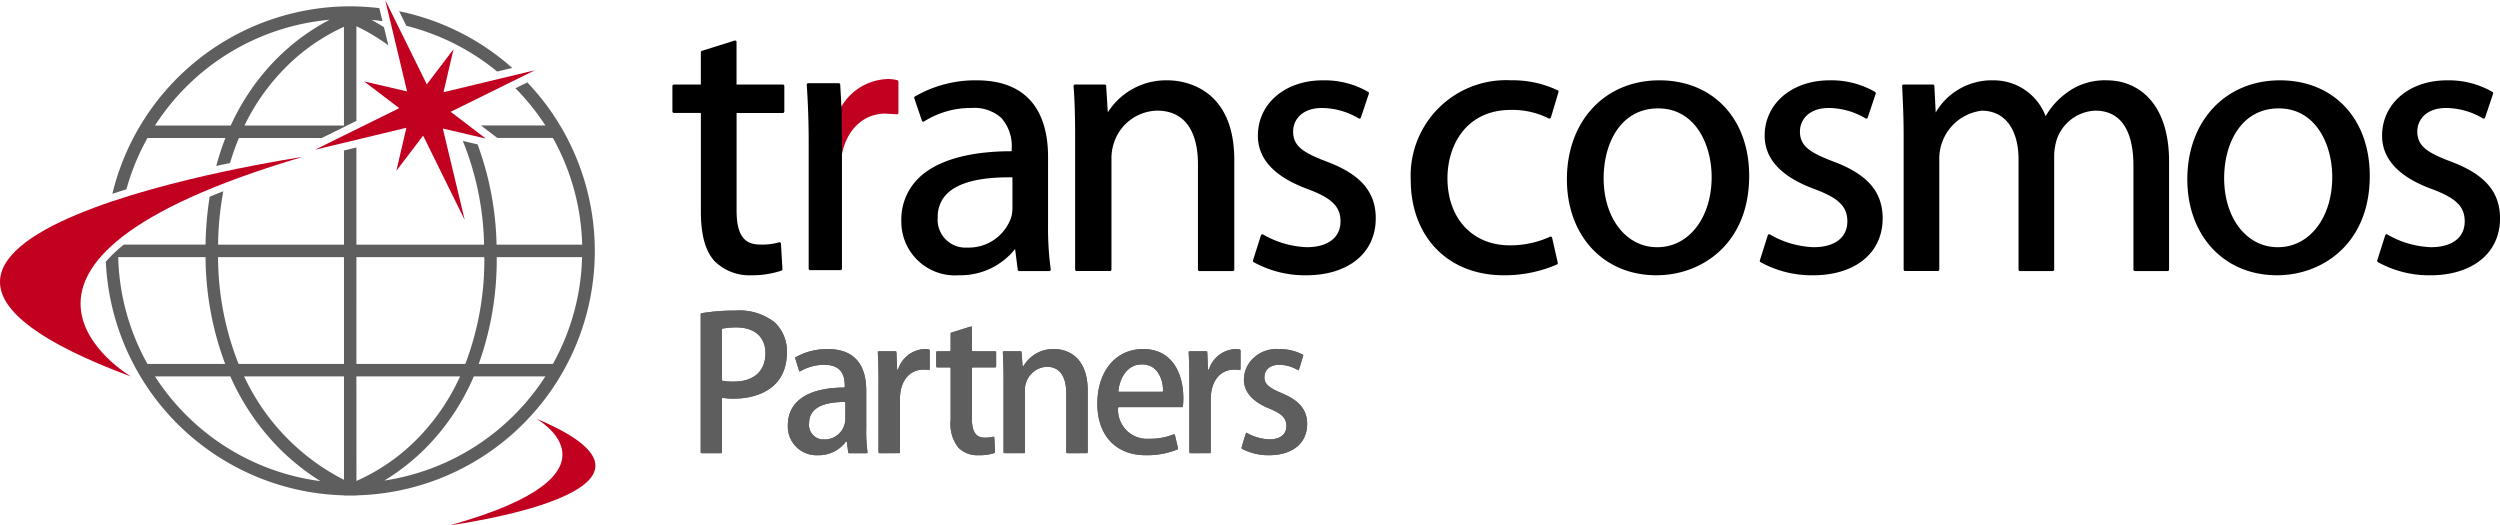 <svg xmlns="http://www.w3.org/2000/svg" width="228.443" height="48" viewBox="0 0 228.443 48"><path d="M138.055 10.043a7.406 7.406 0 0 1 3.47.781.151.151 0 0 0 .116 0 .116.116 0 0 0 .077-.088l.693-2.32a.136.136 0 0 0-.068-.161 9.618 9.618 0 0 0-4.288-.919 8.718 8.718 0 0 0-9.147 9.082c0 5.227 3.409 8.735 8.486 8.735a11.971 11.971 0 0 0 4.875-.987.133.133 0 0 0 .077-.151l-.519-2.29a.159.159 0 0 0-.073-.091.132.132 0 0 0-.121 0 8.669 8.669 0 0 1-3.682.783c-3.4 0-5.686-2.461-5.686-6.132.002-3.11 1.791-6.242 5.79-6.242ZM167.539 14.763c-2.118-.808-3.065-1.393-3.065-2.746 0-1.071.816-2.149 2.634-2.149a6.671 6.671 0 0 1 3.364.952.13.13 0 0 0 .114.01.122.122 0 0 0 .082-.087l.731-2.183a.147.147 0 0 0-.06-.161 7.953 7.953 0 0 0-4.16-1.059c-3.434 0-5.929 2.126-5.929 5.061 0 2.133 1.532 3.773 4.563 4.877 2.208.828 2.993 1.6 2.993 2.955 0 1.474-1.152 2.354-3.083 2.354a8.536 8.536 0 0 1-3.983-1.158.138.138 0 0 0-.12-.013.152.152 0 0 0-.086.089l-.724 2.288a.139.139 0 0 0 .061.162 9.71 9.71 0 0 0 4.785 1.2c3.871 0 6.376-2.041 6.376-5.2-.001-2.43-1.39-4.031-4.493-5.192ZM192.521 7.34a5.783 5.783 0 0 0-3.76 1.208 6.739 6.739 0 0 0-1.836 2.073 5.063 5.063 0 0 0-4.763-3.281 5.926 5.926 0 0 0-5.284 2.94c-.018-.443-.121-2.428-.121-2.428a.141.141 0 0 0-.138-.13h-2.67a.136.136 0 0 0-.1.04.143.143 0 0 0-.039.1l.006.1c.064 1.334.134 2.714.134 4.437v12.229a.138.138 0 0 0 .14.138h2.977a.14.14 0 0 0 .14-.138V14.515a4.407 4.407 0 0 1 3.88-4.4c2.1 0 3.361 1.673 3.361 4.47v10.049a.137.137 0 0 0 .136.138h2.986a.136.136 0 0 0 .135-.138v-10.4a5.251 5.251 0 0 1 .236-1.482 3.891 3.891 0 0 1 3.506-2.642c2.893 0 3.5 2.735 3.5 5.031v9.489a.14.14 0 0 0 .143.138h2.977a.137.137 0 0 0 .137-.138v-9.875c-.003-5.465-2.934-7.415-5.683-7.415ZM223.951 14.763c-2.124-.808-3.064-1.393-3.064-2.746 0-1.071.814-2.149 2.63-2.149a6.647 6.647 0 0 1 3.362.952.14.14 0 0 0 .12.01.145.145 0 0 0 .083-.087l.73-2.178a.152.152 0 0 0-.056-.166 8 8 0 0 0-4.165-1.059c-3.434 0-5.923 2.126-5.923 5.061 0 2.133 1.532 3.776 4.559 4.877 2.209.828 2.992 1.6 2.992 2.955 0 1.474-1.154 2.354-3.085 2.354a8.539 8.539 0 0 1-3.981-1.158.146.146 0 0 0-.124-.013.151.151 0 0 0-.077.089l-.725 2.288a.14.14 0 0 0 .062.162 9.667 9.667 0 0 0 4.78 1.2c3.872 0 6.377-2.041 6.377-5.2-.003-2.43-1.391-4.03-4.495-5.192ZM151.625 7.34c-4.974 0-8.446 3.72-8.446 9.044 0 5.163 3.358 8.768 8.165 8.768h.039c4.072 0 8.452-2.842 8.452-9.082 0-5.22-3.301-8.73-8.21-8.73Zm-.174 15.248h-.037c-2.823 0-4.877-2.65-4.877-6.307 0-3.172 1.54-6.376 4.985-6.376 3.355 0 4.883 3.251 4.883 6.272 0 3.712-2.085 6.411-4.954 6.411ZM208.333 7.34c-4.978 0-8.461 3.72-8.461 9.044 0 5.163 3.367 8.768 8.184 8.768h.031c4.07 0 8.456-2.842 8.456-9.082.003-5.22-3.296-8.73-8.21-8.73Zm-.176 15.248h-.033c-2.828 0-4.887-2.65-4.887-6.307 0-3.172 1.546-6.376 4.991-6.376 3.357 0 4.885 3.251 4.885 6.272.001 3.712-2.08 6.411-4.954 6.411ZM71.527 7.723h-4.224V3.84a.146.146 0 0 0-.056-.113.142.142 0 0 0-.127-.017l-2.98.934a.149.149 0 0 0-.1.136v2.943h-2.458a.14.14 0 0 0-.139.138v2.321a.141.141 0 0 0 .139.14h2.461v9.009c0 2.1.4 3.574 1.217 4.492a4.5 4.5 0 0 0 3.4 1.33 8.416 8.416 0 0 0 2.75-.425.139.139 0 0 0 .087-.139l-.135-2.32a.136.136 0 0 0-.064-.107.123.123 0 0 0-.115-.016 5.7 5.7 0 0 1-1.726.2c-1.506 0-2.149-.931-2.149-3.12v-8.9h4.224a.138.138 0 0 0 .138-.14V7.865a.136.136 0 0 0-.143-.142ZM106.728 7.34a6.314 6.314 0 0 0-5.5 2.923c-.033-.51-.149-2.412-.149-2.412a.139.139 0 0 0-.137-.129h-2.7a.14.14 0 0 0-.107.044.13.13 0 0 0-.035.1c.1 1.331.142 2.684.142 4.531v12.229a.134.134 0 0 0 .135.138h3.045a.14.14 0 0 0 .14-.138V14.515a4.378 4.378 0 0 1 .2-1.375 4.255 4.255 0 0 1 3.96-3.03c3.252 0 3.743 3.042 3.743 4.852v9.668a.134.134 0 0 0 .132.138h3.054a.134.134 0 0 0 .135-.138V14.617c.002-6.925-5.047-7.277-6.058-7.277ZM121.224 14.763c-2.118-.808-3.062-1.393-3.062-2.746 0-1.071.814-2.149 2.635-2.149a6.632 6.632 0 0 1 3.354.952.143.143 0 0 0 .121.01.146.146 0 0 0 .082-.087l.728-2.178a.142.142 0 0 0-.056-.166 7.972 7.972 0 0 0-4.161-1.059c-3.435 0-5.924 2.126-5.924 5.061 0 2.133 1.532 3.773 4.559 4.877 2.206.828 2.992 1.6 2.992 2.955 0 1.474-1.152 2.354-3.079 2.354a8.6 8.6 0 0 1-3.991-1.158.133.133 0 0 0-.119-.013.151.151 0 0 0-.082.089l-.726 2.288a.141.141 0 0 0 .061.162 9.708 9.708 0 0 0 4.788 1.2c3.867 0 6.369-2.041 6.369-5.2 0-2.43-1.386-4.03-4.489-5.192ZM95.769 14.339c0-3.192-1.135-7-6.548-7a11.019 11.019 0 0 0-5.614 1.475.14.14 0 0 0-.062.163l.694 2.044a.136.136 0 0 0 .208.071 8 8 0 0 1 4.325-1.225 3.671 3.671 0 0 1 2.714.9 3.853 3.853 0 0 1 .958 2.845v.207c-3.947 0-6.9.859-8.538 2.491a5.287 5.287 0 0 0-1.545 3.887 4.9 4.9 0 0 0 5.268 4.954 6.359 6.359 0 0 0 5.126-2.4l.245 1.9a.14.14 0 0 0 .14.121h2.734a.144.144 0 0 0 .106-.047.14.14 0 0 0 .032-.112 28.164 28.164 0 0 1-.244-3.994Zm-7.381 8.283a2.542 2.542 0 0 1-2.7-2.775 2.906 2.906 0 0 1 .86-2.156c1.051-1.027 3.057-1.527 5.966-1.485v2.778a2.89 2.89 0 0 1-.132.927 4.093 4.093 0 0 1-3.991 2.711Z"/><path d="M81.995 7.329a3.371 3.371 0 0 0-.865-.108 5.089 5.089 0 0 0-4.477 2.96.137.137 0 0 0-.017.075v.786l.009 3.121a.123.123 0 0 0 .129.12.148.148 0 0 0 .149-.127c.425-2.293 1.98-3.775 3.963-3.775l.99.06h.073a.113.113 0 0 0 .1-.031.133.133 0 0 0 .048-.1V7.464a.136.136 0 0 0-.102-.135Z" fill="#c20020"/><path d="M76.916 11.035v-.783c0-.02-.139-2.524-.139-2.524a.14.14 0 0 0-.14-.128h-2.782a.148.148 0 0 0-.1.044.126.126 0 0 0-.037.1c.122 1.813.177 3.477.177 5.235v11.57a.139.139 0 0 0 .138.138h2.76a.138.138 0 0 0 .142-.138v-10.4Z"/><path d="M27.64 14.341s-49.837 7.38-15.671 20.068c0 0-17.487-10.264 15.671-20.068ZM41.103 48s23.644-3.158 7.892-9.747c0 0 9.012 5.039-7.892 9.747" fill="#c20020"/><path d="M37.13 2.359a21.192 21.192 0 0 1 8.3 4.18l1.379-.33a22.288 22.288 0 0 0-10.335-5.18ZM13.476 12.613h7.12a23.73 23.73 0 0 0-.837 2.558c.431-.1.853-.188 1.261-.273a22.452 22.452 0 0 1 .809-2.285h7.567l3.171-1.566V2.396a18.038 18.038 0 0 1 2.918 1.746l-.4-1.66a21.29 21.29 0 0 0-1.135-.669c.335.031.67.076 1 .123L34.662.743A22.97 22.97 0 0 0 31.99.578a22.388 22.388 0 0 0-21.723 17.135c.416-.138.845-.276 1.284-.412a21 21 0 0 1 1.925-4.688Zm17.955-1.141H22.34a19.571 19.571 0 0 1 3.69-5.241 18.094 18.094 0 0 1 5.4-3.782Zm-1.313-9.666a19.7 19.7 0 0 0-4.849 3.576 20.9 20.9 0 0 0-4.184 6.088h-6.922a21.221 21.221 0 0 1 15.955-9.664Z" fill="#5f5e5e"/><path d="m40.526 8.425.916-3.928L39 7.707 35.2.001l2 8.353-3.928-.916 3.21 2.444-7.7 3.8 8.354-2.006-.917 3.929 2.446-3.211 3.8 7.706-2-8.355 3.926.917-3.21-2.445 7.7-3.8Z" fill="#c20020"/><path d="m48.18 7.532-1.081.533a21.336 21.336 0 0 1 2.737 3.4h-5.883l1.492 1.141h5.077a21.082 21.082 0 0 1 2.676 9.75h-7.825a27.981 27.981 0 0 0-1.734-9.164l-1.349-.315a26.543 26.543 0 0 1 1.943 9.48H32.567v-8.881l-1.135.274v8.607H19.924a29.038 29.038 0 0 1 .482-4.881c-.429.167-.848.336-1.247.5a31.131 31.131 0 0 0-.378 4.378h-7.474a13.337 13.337 0 0 0-1.637 1.557 22.38 22.38 0 0 0 21.762 21.354v.015h1.135v-.015A22.333 22.333 0 0 0 48.181 7.526ZM10.802 23.499h7.981a28.2 28.2 0 0 0 1.791 9.754h-7.1a21.033 21.033 0 0 1-2.672-9.754Zm3.362 10.895h6.882a22.032 22.032 0 0 0 4.211 6.308 20.947 20.947 0 0 0 4.024 3.262 21.236 21.236 0 0 1-15.118-9.57Zm17.268 9.45a20.171 20.171 0 0 1-9.123-9.45h9.123Zm0-10.591h-9.633a26.773 26.773 0 0 1-1.875-9.754h11.507Zm1.135-9.754h11.689a26.7 26.7 0 0 1-1.734 9.754h-9.955Zm0 10.895h9.473a19.786 19.786 0 0 1-3.9 5.694 18.075 18.075 0 0 1-5.568 3.86Zm2.551 9.518a19.776 19.776 0 0 0 3.783-2.974 21.052 21.052 0 0 0 4.394-6.544h6.54a21.256 21.256 0 0 1-14.717 9.517Zm15.4-10.659h-6.773a28.157 28.157 0 0 0 1.644-9.754h7.8a21.088 21.088 0 0 1-2.667 9.754Z" fill="#5f5e5e"/><g fill="#5f5e5e"><path d="M64.027 28.634a18.255 18.255 0 0 1 3.144-.253 5.253 5.253 0 0 1 3.566 1.032 3.594 3.594 0 0 1 1.166 2.788c0 3.143-2.5 4.225-4.834 4.225a5.446 5.446 0 0 1-1.1-.085v5.07h-1.943Zm1.943 6.135a4.062 4.062 0 0 0 1.1.1c1.793 0 2.874-.93 2.874-2.586 0-1.572-1.081-2.366-2.654-2.366a6.841 6.841 0 0 0-1.318.119Z"/><path d="M64.19 41.411a.164.164 0 0 1-.163-.163V28.772a.164.164 0 0 1 .137-.161 18.358 18.358 0 0 1 3.007-.23 5.261 5.261 0 0 1 3.566 1.032 3.6 3.6 0 0 1 1.166 2.788c0 3.92-3.7 4.225-4.834 4.225a5.849 5.849 0 0 1-1.02-.07l-.078.063v4.828a.163.163 0 0 1-.162.163Zm3.1-11.492a6.769 6.769 0 0 0-1.317.119l-.038.1.037 4.628.085.059a9.073 9.073 0 0 0 1.013.043c1.8 0 2.874-.967 2.874-2.586-.002-1.478-.994-2.363-2.655-2.363Z"/><path d="M64.19 41.247V28.772a18.1 18.1 0 0 1 2.981-.228 5.118 5.118 0 0 1 3.457.989 3.434 3.434 0 0 1 1.111 2.668c0 3.768-3.575 4.062-4.671 4.062a5.472 5.472 0 0 1-1.064-.081l-.2.159v4.907Zm3.1-11.491a7.005 7.005 0 0 0-1.35.121l-.13.16v4.732l.116.157a4.136 4.136 0 0 0 1.144.108c1.9 0 3.037-1.028 3.037-2.749-.004-1.584-1.055-2.529-2.819-2.529ZM79.155 39.197a12.63 12.63 0 0 0 .136 2.214h-1.774l-.136-1.082h-.053a3.154 3.154 0 0 1-2.6 1.268 2.63 2.63 0 0 1-2.738-2.72c0-2.315 2.011-3.464 5.2-3.464 0-.693 0-2.079-1.875-2.079a4.3 4.3 0 0 0-2.265.642l-.405-1.3a5.806 5.806 0 0 1 3.008-.778c2.738 0 3.5 1.809 3.5 3.785Zm-1.909-2.468c-1.538 0-3.313.288-3.313 1.944a1.33 1.33 0 0 0 1.37 1.487 1.9 1.9 0 0 0 1.943-1.894Z"/><path d="M74.728 41.597a2.615 2.615 0 0 1-2.738-2.72c0-2.219 1.824-3.448 5.137-3.464l.068-.068c0-.7-.06-2.011-1.875-2.011a4.364 4.364 0 0 0-2.091.535.153.153 0 0 1-.081.021.156.156 0 0 1-.06-.01.164.164 0 0 1-.1-.1l-.305-.98a.163.163 0 0 1 .073-.189 5.9 5.9 0 0 1 2.9-.71c2.289 0 3.5 1.309 3.5 3.785v3.516a14.392 14.392 0 0 0 .1 2.026.162.162 0 0 1-.161.188h-1.436a.163.163 0 0 1-.162-.143l-.109-.877-.043-.038-.091.033a3.017 3.017 0 0 1-2.526 1.206Zm2.451-4.868c-2.153.014-3.245.668-3.245 1.944a1.327 1.327 0 0 0 1.37 1.487 1.9 1.9 0 0 0 1.943-1.894v-1.47Z"/><path d="M74.727 41.433a2.458 2.458 0 0 1-2.574-2.557c0-2.129 1.79-3.3 5.041-3.3l.163-.162c0-.671 0-2.243-2.039-2.243a4.539 4.539 0 0 0-2.171.557l-.305-.98a5.788 5.788 0 0 1 2.815-.687c2.213 0 3.335 1.218 3.335 3.622v3.516a14.672 14.672 0 0 0 .1 2.05h-1.436l-.117-.938-.162-.143-.183.067a2.988 2.988 0 0 1-2.467 1.198Zm2.519-4.866c-2.307 0-3.476.708-3.476 2.107a1.491 1.491 0 0 0 1.532 1.65 2.059 2.059 0 0 0 2.106-2.056v-1.539ZM84.955 33.828a2.944 2.944 0 0 0-.574-.051c-1.319 0-2.147 1.081-2.147 2.7v4.934h-1.959v-6.473c0-1.082-.017-1.978-.068-2.839h1.701l.068 1.706h.068a2.677 2.677 0 0 1 2.417-1.91 2.33 2.33 0 0 1 .49.051Z"/><path d="M80.436 41.411a.163.163 0 0 1-.162-.163v-6.309c0-1.1-.018-1.913-.059-2.667a.166.166 0 0 1 .044-.121.16.16 0 0 1 .119-.051h1.378a.163.163 0 0 1 .163.157l.059 1.485.033.031.06-.03a2.684 2.684 0 0 1 2.394-1.847 2.359 2.359 0 0 1 .351.024.166.166 0 0 1 .139.162v1.55a.162.162 0 0 1-.055.121.157.157 0 0 1-.108.041h-.02a3.656 3.656 0 0 0-.391-.021c-1.3 0-2.147 1.061-2.147 2.7v4.771a.163.163 0 0 1-.162.163Z"/><path d="M80.436 41.249V34.94c0-1.106-.017-1.919-.059-2.677h1.378l.061 1.551.163.157.221-.108a2.532 2.532 0 0 1 2.263-1.8 2.048 2.048 0 0 1 .327.023v1.55a3.466 3.466 0 0 0-.411-.023c-1.4 0-2.309 1.126-2.309 2.868v4.768ZM86.866 30.41l1.943-.608v2.3h2.214v1.47H88.81v4.715c0 1.149.356 1.706 1.184 1.706a2.893 2.893 0 0 0 .862-.117l.067 1.5a4.3 4.3 0 0 1-1.521.22 2.417 2.417 0 0 1-1.842-.709 3.518 3.518 0 0 1-.693-2.5v-4.816h-1.318v-1.47h1.318Z"/><path d="M89.401 41.596a2.41 2.41 0 0 1-1.842-.709 3.507 3.507 0 0 1-.693-2.5v-4.748l-.067-.068H85.71a.163.163 0 0 1-.163-.162V32.26a.163.163 0 0 1 .163-.162h1.088l.067-.068v-1.5a.163.163 0 0 1 .114-.155l1.618-.507a.178.178 0 0 1 .049-.007.168.168 0 0 1 .1.032.162.162 0 0 1 .066.131v2.008l.068.068h1.983a.162.162 0 0 1 .163.162v1.146a.162.162 0 0 1-.163.162H88.88l-.068.068v4.647c0 1.53.676 1.706 1.184 1.706a2.912 2.912 0 0 0 .671-.069.2.2 0 0 1 .037 0 .163.163 0 0 1 .1.033.165.165 0 0 1 .063.123l.053 1.184a.161.161 0 0 1-.112.161 4.68 4.68 0 0 1-1.407.173Z"/><path d="M89.401 41.433a2.251 2.251 0 0 1-1.72-.654 3.363 3.363 0 0 1-.652-2.394v-4.816l-.163-.162h-1.155v-1.145h1.155l.163-.162v-1.57l1.618-.505v2.076l.162.162h2.05v1.146h-2.05l-.162.162v4.711c0 1.258.44 1.87 1.346 1.87a3.109 3.109 0 0 0 .708-.074l.053 1.185a4.616 4.616 0 0 1-1.353.17ZM99.391 41.411H97.43v-5.459c0-1.318-.44-2.434-1.775-2.434a2.1 2.1 0 0 0-1.993 2.283v5.61h-1.961v-6.692c0-1.03-.033-1.826-.068-2.619h1.707l.1 1.385h.051a3.191 3.191 0 0 1 2.822-1.589c1.453 0 3.076.946 3.076 3.819Z"/><path d="M97.593 41.411a.163.163 0 0 1-.163-.163v-5.3c0-1.11-.309-2.434-1.775-2.434a2.1 2.1 0 0 0-1.993 2.283v5.447a.164.164 0 0 1-.163.163h-1.635a.163.163 0 0 1-.162-.163v-6.529c0-.958-.03-1.711-.061-2.45a.166.166 0 0 1 .045-.119.16.16 0 0 1 .119-.051h1.385a.162.162 0 0 1 .162.151l.085 1.17.038.035.1-.041a3.05 3.05 0 0 1 2.745-1.517c.722 0 3.076.275 3.076 3.819v5.533a.164.164 0 0 1-.163.163Z"/><path d="M97.594 41.249v-5.3c0-1.675-.688-2.6-1.939-2.6a2.257 2.257 0 0 0-2.156 2.445v5.455h-1.635V34.72c0-.96-.029-1.715-.06-2.457h1.385l.09 1.235.163.15.193-.084a3.023 3.023 0 0 1 2.679-1.5c.683 0 2.913.264 2.913 3.655v5.53ZM107.657 41.038a7.263 7.263 0 0 1-2.958.558c-2.806 0-4.428-1.875-4.428-4.715 0-2.772 1.555-4.986 4.192-4.986 2.619 0 3.667 2.181 3.667 4.48a5.748 5.748 0 0 1-.051.827h-5.914a2.646 2.646 0 0 0 2.822 2.891 5.81 5.81 0 0 0 2.349-.44Zm-1.385-5.237c.016-1.116-.44-2.5-1.943-2.5-1.437 0-2.046 1.42-2.147 2.5Z"/><path d="M104.7 41.597c-2.731 0-4.428-1.807-4.428-4.715 0-2.983 1.684-4.986 4.192-4.986 2.7 0 3.667 2.314 3.667 4.48a6.329 6.329 0 0 1-.032.682.163.163 0 0 1-.162.145h-5.7l-.066.068a2.656 2.656 0 0 0 2.819 2.823 5.855 5.855 0 0 0 2.175-.371.164.164 0 0 1 .058-.01.167.167 0 0 1 .077.02.164.164 0 0 1 .083.106l.248 1.07a.164.164 0 0 1-.1.188 7.6 7.6 0 0 1-2.831.5Zm1.506-5.8.067-.067a2.854 2.854 0 0 0-.661-1.934 1.722 1.722 0 0 0-1.283-.5c-1.3 0-2 1.209-2.139 2.429l.064.073Z"/><path d="M104.699 41.433c-2.631 0-4.264-1.743-4.264-4.551 0-2.885 1.619-4.823 4.028-4.823 2.583 0 3.5 2.229 3.5 4.316a6.025 6.025 0 0 1-.032.664h-5.765l-.163.166a2.818 2.818 0 0 0 2.985 3.051 6.063 6.063 0 0 0 2.232-.381l.249 1.068a7.385 7.385 0 0 1-2.77.49Zm-.371-8.3c-1.424 0-2.186 1.33-2.309 2.649l.162.178h4.09l.162-.16a3.056 3.056 0 0 0-.707-2.117 1.881 1.881 0 0 0-1.397-.548ZM113.355 33.828a2.928 2.928 0 0 0-.574-.051c-1.318 0-2.146 1.081-2.146 2.7v4.934h-1.959v-6.473c0-1.082-.017-1.978-.069-2.839h1.707l.068 1.706h.068a2.677 2.677 0 0 1 2.417-1.91 2.311 2.311 0 0 1 .489.051Z"/><path d="M108.841 41.411a.163.163 0 0 1-.162-.163v-6.309c0-1.1-.018-1.913-.059-2.667a.162.162 0 0 1 .162-.172h1.378a.163.163 0 0 1 .163.157l.059 1.485.033.031.06-.03a2.684 2.684 0 0 1 2.394-1.847 2.359 2.359 0 0 1 .351.024.165.165 0 0 1 .138.162v1.55a.161.161 0 0 1-.054.121.157.157 0 0 1-.108.041h-.02a3.679 3.679 0 0 0-.393-.021c-1.3 0-2.146 1.061-2.146 2.7v4.771a.163.163 0 0 1-.162.163Z"/><path d="M108.837 41.249V34.94c0-1.106-.017-1.919-.059-2.677h1.378l.061 1.551.163.157.221-.108a2.532 2.532 0 0 1 2.263-1.8 2.049 2.049 0 0 1 .327.023v1.55a3.472 3.472 0 0 0-.412-.023c-1.4 0-2.308 1.126-2.308 2.868v4.768ZM118.663 33.857a3.406 3.406 0 0 0-1.774-.524c-.878 0-1.353.507-1.353 1.132 0 .642.424.964 1.555 1.454 1.538.625 2.35 1.47 2.35 2.822 0 1.791-1.369 2.856-3.481 2.856a5.15 5.15 0 0 1-2.535-.625l.439-1.454a4.527 4.527 0 0 0 2.13.626c1.048 0 1.555-.507 1.555-1.218s-.389-1.1-1.5-1.572c-1.657-.659-2.383-1.588-2.383-2.669 0-1.555 1.268-2.79 3.228-2.79a4.639 4.639 0 0 1 2.214.541Z"/><path d="M115.96 41.597a5.239 5.239 0 0 1-2.419-.56.165.165 0 0 1-.079-.191l.343-1.133a.163.163 0 0 1 .093-.1.172.172 0 0 1 .063-.013.163.163 0 0 1 .076.02 4.517 4.517 0 0 0 1.956.527c.988 0 1.555-.444 1.555-1.218s-.508-1.149-1.5-1.572c-1.581-.629-2.383-1.527-2.383-2.669a2.932 2.932 0 0 1 3.228-2.79 4.681 4.681 0 0 1 2.092.475.162.162 0 0 1 .082.193l-.338 1.095a.16.16 0 0 1-.094.1.142.142 0 0 1-.061.013.156.156 0 0 1-.078-.021 3.447 3.447 0 0 0-1.6-.421c-1 0-1.353.61-1.353 1.132 0 .607.35.933 1.555 1.454 1.624.66 2.35 1.53 2.35 2.822-.006 1.763-1.341 2.857-3.488 2.857Z"/><path d="M115.96 41.433a5.113 5.113 0 0 1-2.342-.54l.343-1.133a4.677 4.677 0 0 0 2.032.547c1.076 0 1.718-.517 1.718-1.382s-.563-1.28-1.6-1.722c-1.516-.6-2.283-1.449-2.283-2.518a2.776 2.776 0 0 1 3.065-2.626 4.511 4.511 0 0 1 2.018.457l-.338 1.095a3.576 3.576 0 0 0-1.68-.442 1.337 1.337 0 0 0-1.515 1.3c0 .755.533 1.119 1.653 1.6 1.558.633 2.251 1.458 2.251 2.672-.004 1.66-1.275 2.692-3.322 2.692Z"/></g></svg>